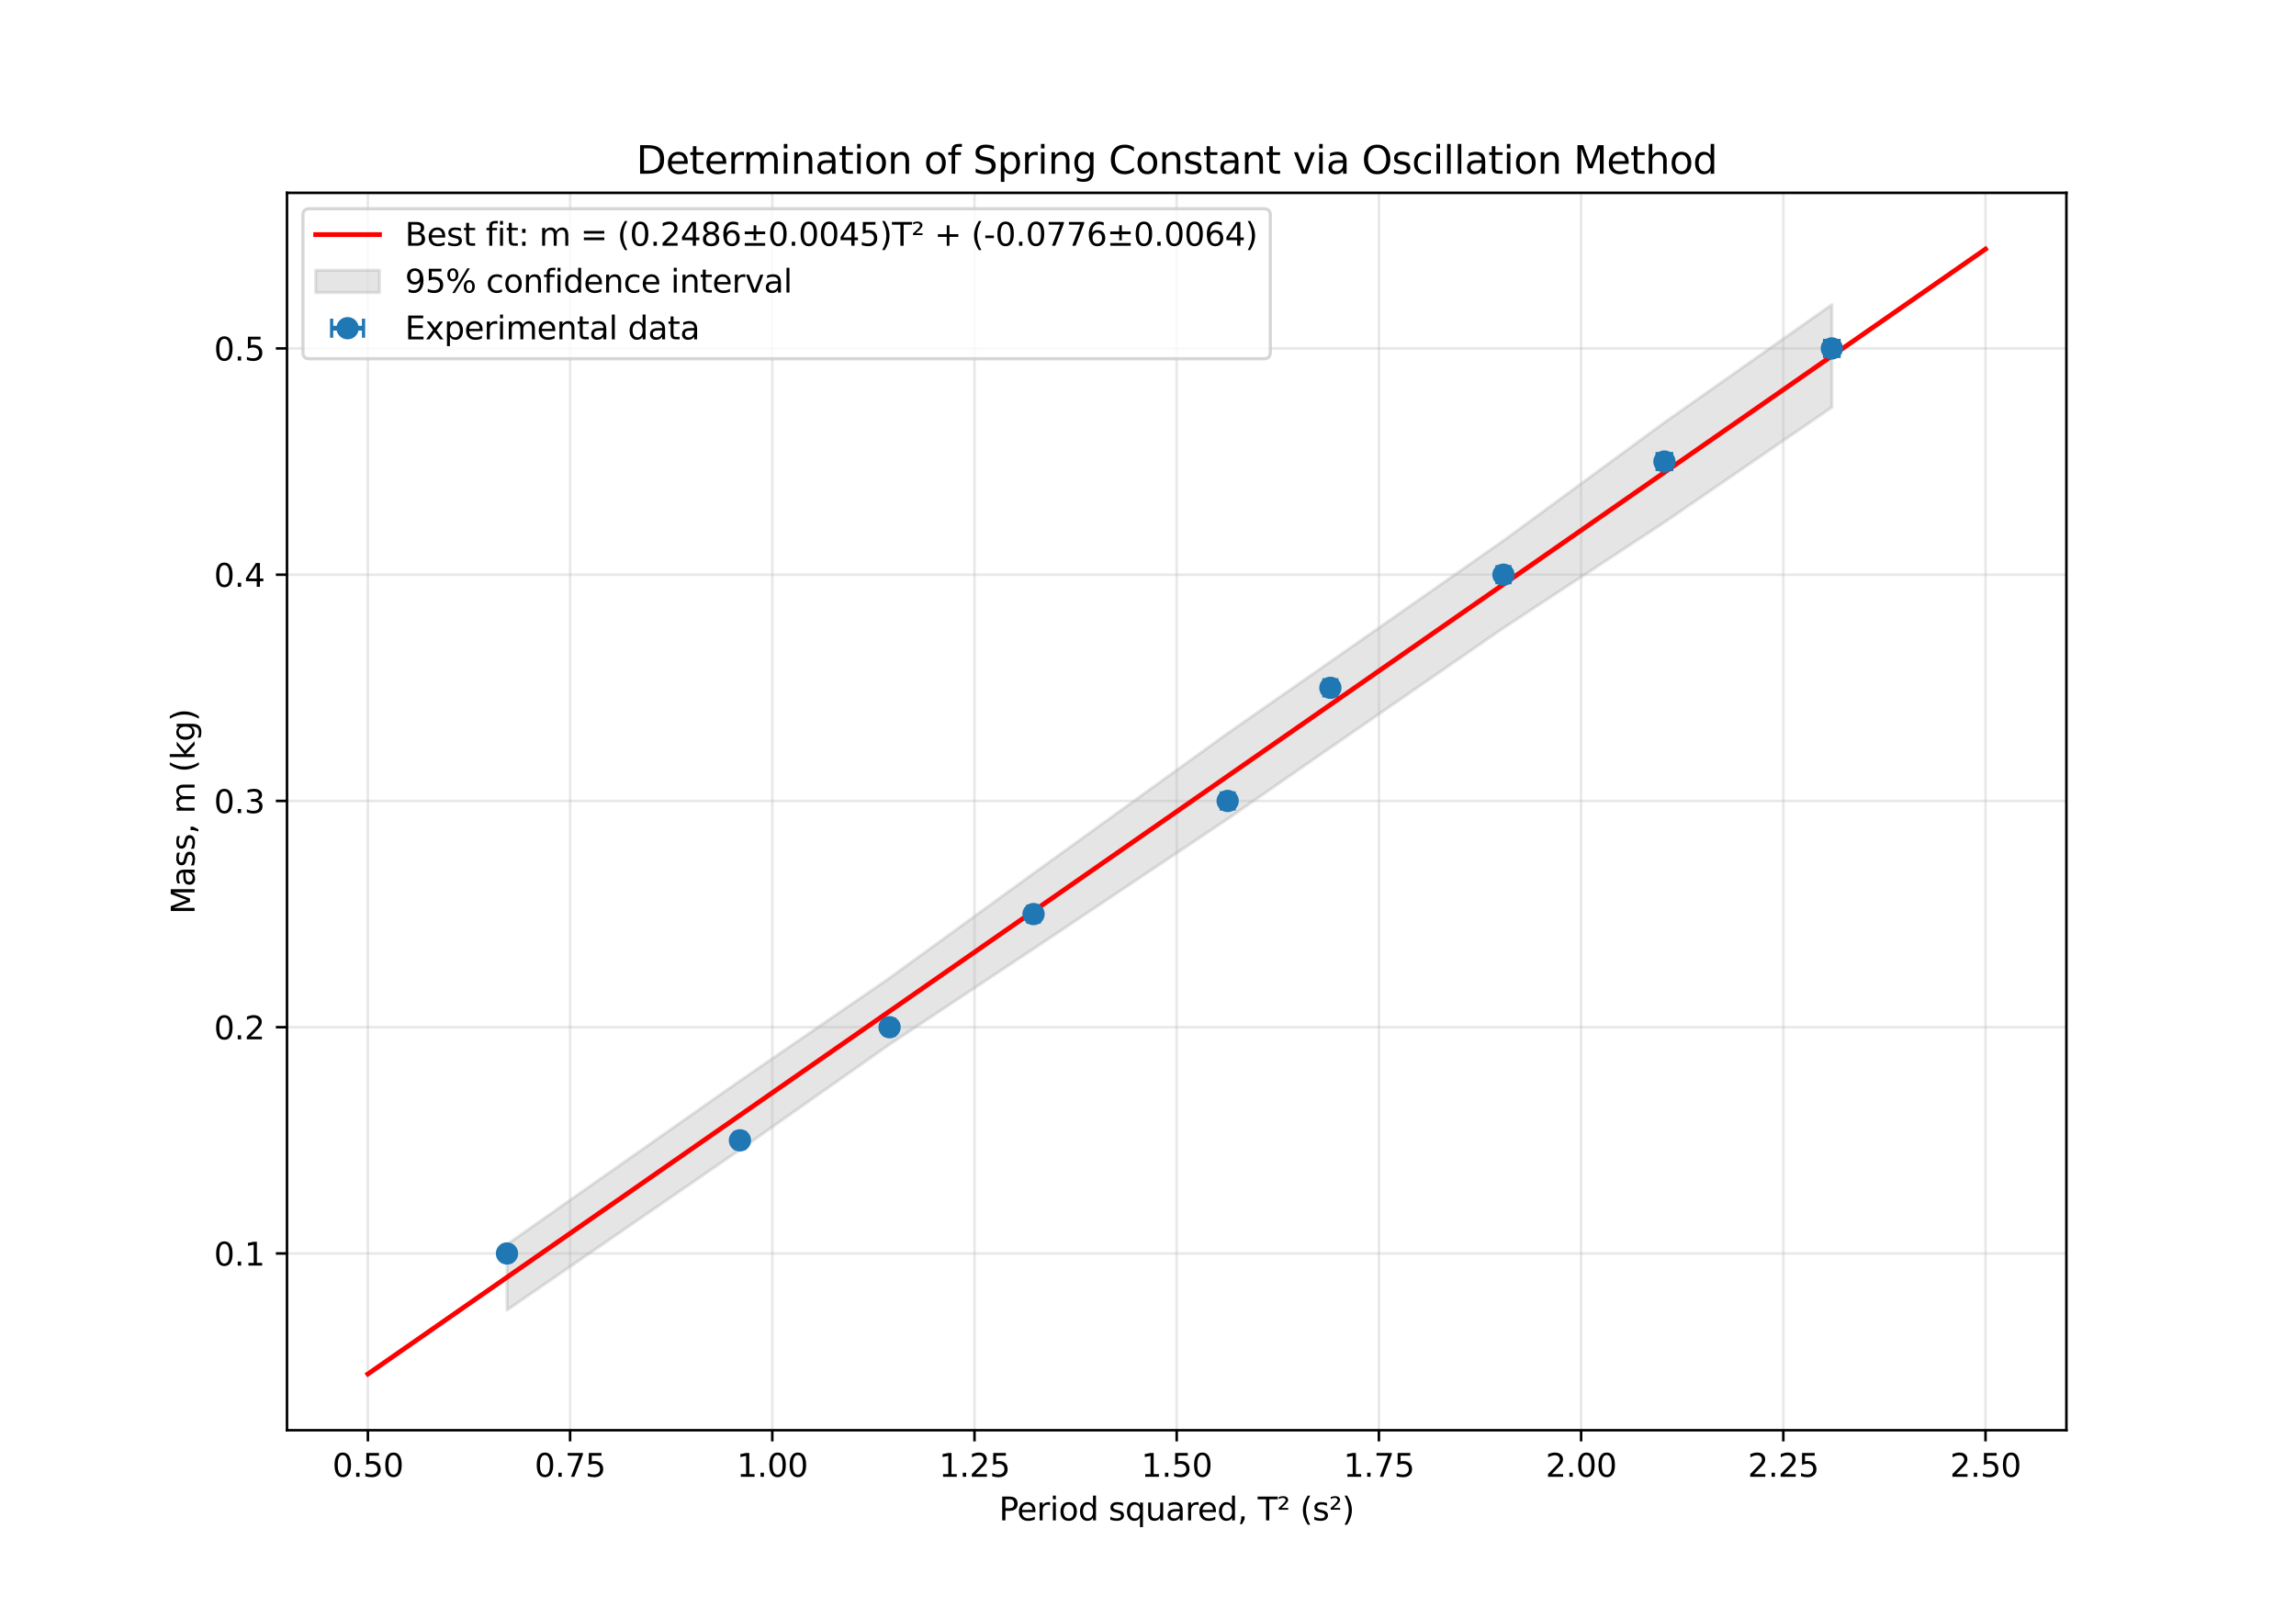 <?xml version="1.0" encoding="utf-8" standalone="no"?>
<!DOCTYPE svg PUBLIC "-//W3C//DTD SVG 1.1//EN"
  "http://www.w3.org/Graphics/SVG/1.1/DTD/svg11.dtd">
<svg xmlns:xlink="http://www.w3.org/1999/xlink" width="720pt" height="504pt" viewBox="0 0 720 504" xmlns="http://www.w3.org/2000/svg" version="1.1">
 <defs>
  <style type="text/css">*{stroke-linejoin: round; stroke-linecap: butt}</style>
 </defs>
 <g id="figure_1">
  <g id="patch_1">
   <path d="M 0 504 
L 720 504 
L 720 0 
L 0 0 
z
" style="fill: #ffffff"/>
  </g>
  <g id="axes_1">
   <g id="patch_2">
    <path d="M 90 448.56 
L 648 448.56 
L 648 60.48 
L 90 60.48 
z
" style="fill: #ffffff"/>
   </g>
   <g id="FillBetweenPolyCollection_1">
    <defs>
     <path id="mf956238001" d="M 158.989 -113.715 
L 158.989 -93.127 
L 232.036 -143.414 
L 278.959 -176.451 
L 324.106 -206.43 
L 384.979 -247.166 
L 417.191 -269.518 
L 471.469 -307.05 
L 521.943 -340.197 
L 574.445 -376.267 
L 574.445 -408.461 
L 574.445 -408.461 
L 521.943 -371.501 
L 471.469 -334.441 
L 417.191 -296.474 
L 384.979 -274.021 
L 324.106 -230.084 
L 278.959 -197.265 
L 232.036 -165.034 
L 158.989 -113.715 
z
" style="stroke: #808080; stroke-opacity: 0.2"/>
    </defs>
    <g clip-path="url(#p206ee4baae)">
     <use xlink:href="#mf956238001" x="0" y="504" style="fill: #808080; fill-opacity: 0.2; stroke: #808080; stroke-opacity: 0.2"/>
    </g>
   </g>
   <g id="matplotlib.axis_1">
    <g id="xtick_1">
     <g id="line2d_1">
      <path d="M 115.364 448.56 
L 115.364 60.48 
" clip-path="url(#p206ee4baae)" style="fill: none; stroke: #b0b0b0; stroke-opacity: 0.3; stroke-width: 0.8; stroke-linecap: square"/>
     </g>
     <g id="line2d_2">
      <defs>
       <path id="m7e8930faf3" d="M 0 0 
L 0 3.5 
" style="stroke: #000000; stroke-width: 0.8"/>
      </defs>
      <g>
       <use xlink:href="#m7e8930faf3" x="115.364" y="448.56" style="stroke: #000000; stroke-width: 0.8"/>
      </g>
     </g>
     <g id="text_1">
      <!-- 0.50 -->
      <g transform="translate(104.231 463.158) scale(0.1 -0.1)">
       <defs>
        <path id="DejaVuSans-30" d="M 2034 4250 
Q 1547 4250 1301 3770 
Q 1056 3291 1056 2328 
Q 1056 1369 1301 889 
Q 1547 409 2034 409 
Q 2525 409 2770 889 
Q 3016 1369 3016 2328 
Q 3016 3291 2770 3770 
Q 2525 4250 2034 4250 
z
M 2034 4750 
Q 2819 4750 3233 4129 
Q 3647 3509 3647 2328 
Q 3647 1150 3233 529 
Q 2819 -91 2034 -91 
Q 1250 -91 836 529 
Q 422 1150 422 2328 
Q 422 3509 836 4129 
Q 1250 4750 2034 4750 
z
" transform="scale(0.016)"/>
        <path id="DejaVuSans-2e" d="M 684 794 
L 1344 794 
L 1344 0 
L 684 0 
L 684 794 
z
" transform="scale(0.016)"/>
        <path id="DejaVuSans-35" d="M 691 4666 
L 3169 4666 
L 3169 4134 
L 1269 4134 
L 1269 2991 
Q 1406 3038 1543 3061 
Q 1681 3084 1819 3084 
Q 2600 3084 3056 2656 
Q 3513 2228 3513 1497 
Q 3513 744 3044 326 
Q 2575 -91 1722 -91 
Q 1428 -91 1123 -41 
Q 819 9 494 109 
L 494 744 
Q 775 591 1075 516 
Q 1375 441 1709 441 
Q 2250 441 2565 725 
Q 2881 1009 2881 1497 
Q 2881 1984 2565 2268 
Q 2250 2553 1709 2553 
Q 1456 2553 1204 2497 
Q 953 2441 691 2322 
L 691 4666 
z
" transform="scale(0.016)"/>
       </defs>
       <use xlink:href="#DejaVuSans-30"/>
       <use xlink:href="#DejaVuSans-2e" transform="translate(63.623 0)"/>
       <use xlink:href="#DejaVuSans-35" transform="translate(95.41 0)"/>
       <use xlink:href="#DejaVuSans-30" transform="translate(159.033 0)"/>
      </g>
     </g>
    </g>
    <g id="xtick_2">
     <g id="line2d_3">
      <path d="M 178.773 448.56 
L 178.773 60.48 
" clip-path="url(#p206ee4baae)" style="fill: none; stroke: #b0b0b0; stroke-opacity: 0.3; stroke-width: 0.8; stroke-linecap: square"/>
     </g>
     <g id="line2d_4">
      <g>
       <use xlink:href="#m7e8930faf3" x="178.773" y="448.56" style="stroke: #000000; stroke-width: 0.8"/>
      </g>
     </g>
     <g id="text_2">
      <!-- 0.75 -->
      <g transform="translate(167.64 463.158) scale(0.1 -0.1)">
       <defs>
        <path id="DejaVuSans-37" d="M 525 4666 
L 3525 4666 
L 3525 4397 
L 1831 0 
L 1172 0 
L 2766 4134 
L 525 4134 
L 525 4666 
z
" transform="scale(0.016)"/>
       </defs>
       <use xlink:href="#DejaVuSans-30"/>
       <use xlink:href="#DejaVuSans-2e" transform="translate(63.623 0)"/>
       <use xlink:href="#DejaVuSans-37" transform="translate(95.41 0)"/>
       <use xlink:href="#DejaVuSans-35" transform="translate(159.033 0)"/>
      </g>
     </g>
    </g>
    <g id="xtick_3">
     <g id="line2d_5">
      <path d="M 242.182 448.56 
L 242.182 60.48 
" clip-path="url(#p206ee4baae)" style="fill: none; stroke: #b0b0b0; stroke-opacity: 0.3; stroke-width: 0.8; stroke-linecap: square"/>
     </g>
     <g id="line2d_6">
      <g>
       <use xlink:href="#m7e8930faf3" x="242.182" y="448.56" style="stroke: #000000; stroke-width: 0.8"/>
      </g>
     </g>
     <g id="text_3">
      <!-- 1.00 -->
      <g transform="translate(231.049 463.158) scale(0.1 -0.1)">
       <defs>
        <path id="DejaVuSans-31" d="M 794 531 
L 1825 531 
L 1825 4091 
L 703 3866 
L 703 4441 
L 1819 4666 
L 2450 4666 
L 2450 531 
L 3481 531 
L 3481 0 
L 794 0 
L 794 531 
z
" transform="scale(0.016)"/>
       </defs>
       <use xlink:href="#DejaVuSans-31"/>
       <use xlink:href="#DejaVuSans-2e" transform="translate(63.623 0)"/>
       <use xlink:href="#DejaVuSans-30" transform="translate(95.41 0)"/>
       <use xlink:href="#DejaVuSans-30" transform="translate(159.033 0)"/>
      </g>
     </g>
    </g>
    <g id="xtick_4">
     <g id="line2d_7">
      <path d="M 305.591 448.56 
L 305.591 60.48 
" clip-path="url(#p206ee4baae)" style="fill: none; stroke: #b0b0b0; stroke-opacity: 0.3; stroke-width: 0.8; stroke-linecap: square"/>
     </g>
     <g id="line2d_8">
      <g>
       <use xlink:href="#m7e8930faf3" x="305.591" y="448.56" style="stroke: #000000; stroke-width: 0.8"/>
      </g>
     </g>
     <g id="text_4">
      <!-- 1.25 -->
      <g transform="translate(294.458 463.158) scale(0.1 -0.1)">
       <defs>
        <path id="DejaVuSans-32" d="M 1228 531 
L 3431 531 
L 3431 0 
L 469 0 
L 469 531 
Q 828 903 1448 1529 
Q 2069 2156 2228 2338 
Q 2531 2678 2651 2914 
Q 2772 3150 2772 3378 
Q 2772 3750 2511 3984 
Q 2250 4219 1831 4219 
Q 1534 4219 1204 4116 
Q 875 4013 500 3803 
L 500 4441 
Q 881 4594 1212 4672 
Q 1544 4750 1819 4750 
Q 2544 4750 2975 4387 
Q 3406 4025 3406 3419 
Q 3406 3131 3298 2873 
Q 3191 2616 2906 2266 
Q 2828 2175 2409 1742 
Q 1991 1309 1228 531 
z
" transform="scale(0.016)"/>
       </defs>
       <use xlink:href="#DejaVuSans-31"/>
       <use xlink:href="#DejaVuSans-2e" transform="translate(63.623 0)"/>
       <use xlink:href="#DejaVuSans-32" transform="translate(95.41 0)"/>
       <use xlink:href="#DejaVuSans-35" transform="translate(159.033 0)"/>
      </g>
     </g>
    </g>
    <g id="xtick_5">
     <g id="line2d_9">
      <path d="M 369 448.56 
L 369 60.48 
" clip-path="url(#p206ee4baae)" style="fill: none; stroke: #b0b0b0; stroke-opacity: 0.3; stroke-width: 0.8; stroke-linecap: square"/>
     </g>
     <g id="line2d_10">
      <g>
       <use xlink:href="#m7e8930faf3" x="369" y="448.56" style="stroke: #000000; stroke-width: 0.8"/>
      </g>
     </g>
     <g id="text_5">
      <!-- 1.50 -->
      <g transform="translate(357.867 463.158) scale(0.1 -0.1)">
       <use xlink:href="#DejaVuSans-31"/>
       <use xlink:href="#DejaVuSans-2e" transform="translate(63.623 0)"/>
       <use xlink:href="#DejaVuSans-35" transform="translate(95.41 0)"/>
       <use xlink:href="#DejaVuSans-30" transform="translate(159.033 0)"/>
      </g>
     </g>
    </g>
    <g id="xtick_6">
     <g id="line2d_11">
      <path d="M 432.409 448.56 
L 432.409 60.48 
" clip-path="url(#p206ee4baae)" style="fill: none; stroke: #b0b0b0; stroke-opacity: 0.3; stroke-width: 0.8; stroke-linecap: square"/>
     </g>
     <g id="line2d_12">
      <g>
       <use xlink:href="#m7e8930faf3" x="432.409" y="448.56" style="stroke: #000000; stroke-width: 0.8"/>
      </g>
     </g>
     <g id="text_6">
      <!-- 1.75 -->
      <g transform="translate(421.276 463.158) scale(0.1 -0.1)">
       <use xlink:href="#DejaVuSans-31"/>
       <use xlink:href="#DejaVuSans-2e" transform="translate(63.623 0)"/>
       <use xlink:href="#DejaVuSans-37" transform="translate(95.41 0)"/>
       <use xlink:href="#DejaVuSans-35" transform="translate(159.033 0)"/>
      </g>
     </g>
    </g>
    <g id="xtick_7">
     <g id="line2d_13">
      <path d="M 495.818 448.56 
L 495.818 60.48 
" clip-path="url(#p206ee4baae)" style="fill: none; stroke: #b0b0b0; stroke-opacity: 0.3; stroke-width: 0.8; stroke-linecap: square"/>
     </g>
     <g id="line2d_14">
      <g>
       <use xlink:href="#m7e8930faf3" x="495.818" y="448.56" style="stroke: #000000; stroke-width: 0.8"/>
      </g>
     </g>
     <g id="text_7">
      <!-- 2.00 -->
      <g transform="translate(484.685 463.158) scale(0.1 -0.1)">
       <use xlink:href="#DejaVuSans-32"/>
       <use xlink:href="#DejaVuSans-2e" transform="translate(63.623 0)"/>
       <use xlink:href="#DejaVuSans-30" transform="translate(95.41 0)"/>
       <use xlink:href="#DejaVuSans-30" transform="translate(159.033 0)"/>
      </g>
     </g>
    </g>
    <g id="xtick_8">
     <g id="line2d_15">
      <path d="M 559.227 448.56 
L 559.227 60.48 
" clip-path="url(#p206ee4baae)" style="fill: none; stroke: #b0b0b0; stroke-opacity: 0.3; stroke-width: 0.8; stroke-linecap: square"/>
     </g>
     <g id="line2d_16">
      <g>
       <use xlink:href="#m7e8930faf3" x="559.227" y="448.56" style="stroke: #000000; stroke-width: 0.8"/>
      </g>
     </g>
     <g id="text_8">
      <!-- 2.25 -->
      <g transform="translate(548.094 463.158) scale(0.1 -0.1)">
       <use xlink:href="#DejaVuSans-32"/>
       <use xlink:href="#DejaVuSans-2e" transform="translate(63.623 0)"/>
       <use xlink:href="#DejaVuSans-32" transform="translate(95.41 0)"/>
       <use xlink:href="#DejaVuSans-35" transform="translate(159.033 0)"/>
      </g>
     </g>
    </g>
    <g id="xtick_9">
     <g id="line2d_17">
      <path d="M 622.636 448.56 
L 622.636 60.48 
" clip-path="url(#p206ee4baae)" style="fill: none; stroke: #b0b0b0; stroke-opacity: 0.3; stroke-width: 0.8; stroke-linecap: square"/>
     </g>
     <g id="line2d_18">
      <g>
       <use xlink:href="#m7e8930faf3" x="622.636" y="448.56" style="stroke: #000000; stroke-width: 0.8"/>
      </g>
     </g>
     <g id="text_9">
      <!-- 2.50 -->
      <g transform="translate(611.504 463.158) scale(0.1 -0.1)">
       <use xlink:href="#DejaVuSans-32"/>
       <use xlink:href="#DejaVuSans-2e" transform="translate(63.623 0)"/>
       <use xlink:href="#DejaVuSans-35" transform="translate(95.41 0)"/>
       <use xlink:href="#DejaVuSans-30" transform="translate(159.033 0)"/>
      </g>
     </g>
    </g>
    <g id="text_10">
     <!-- Period squared, T² (s²) -->
     <g transform="translate(313.28 476.837) scale(0.1 -0.1)">
      <defs>
       <path id="DejaVuSans-50" d="M 1259 4147 
L 1259 2394 
L 2053 2394 
Q 2494 2394 2734 2622 
Q 2975 2850 2975 3272 
Q 2975 3691 2734 3919 
Q 2494 4147 2053 4147 
L 1259 4147 
z
M 628 4666 
L 2053 4666 
Q 2838 4666 3239 4311 
Q 3641 3956 3641 3272 
Q 3641 2581 3239 2228 
Q 2838 1875 2053 1875 
L 1259 1875 
L 1259 0 
L 628 0 
L 628 4666 
z
" transform="scale(0.016)"/>
       <path id="DejaVuSans-65" d="M 3597 1894 
L 3597 1613 
L 953 1613 
Q 991 1019 1311 708 
Q 1631 397 2203 397 
Q 2534 397 2845 478 
Q 3156 559 3463 722 
L 3463 178 
Q 3153 47 2828 -22 
Q 2503 -91 2169 -91 
Q 1331 -91 842 396 
Q 353 884 353 1716 
Q 353 2575 817 3079 
Q 1281 3584 2069 3584 
Q 2775 3584 3186 3129 
Q 3597 2675 3597 1894 
z
M 3022 2063 
Q 3016 2534 2758 2815 
Q 2500 3097 2075 3097 
Q 1594 3097 1305 2825 
Q 1016 2553 972 2059 
L 3022 2063 
z
" transform="scale(0.016)"/>
       <path id="DejaVuSans-72" d="M 2631 2963 
Q 2534 3019 2420 3045 
Q 2306 3072 2169 3072 
Q 1681 3072 1420 2755 
Q 1159 2438 1159 1844 
L 1159 0 
L 581 0 
L 581 3500 
L 1159 3500 
L 1159 2956 
Q 1341 3275 1631 3429 
Q 1922 3584 2338 3584 
Q 2397 3584 2469 3576 
Q 2541 3569 2628 3553 
L 2631 2963 
z
" transform="scale(0.016)"/>
       <path id="DejaVuSans-69" d="M 603 3500 
L 1178 3500 
L 1178 0 
L 603 0 
L 603 3500 
z
M 603 4863 
L 1178 4863 
L 1178 4134 
L 603 4134 
L 603 4863 
z
" transform="scale(0.016)"/>
       <path id="DejaVuSans-6f" d="M 1959 3097 
Q 1497 3097 1228 2736 
Q 959 2375 959 1747 
Q 959 1119 1226 758 
Q 1494 397 1959 397 
Q 2419 397 2687 759 
Q 2956 1122 2956 1747 
Q 2956 2369 2687 2733 
Q 2419 3097 1959 3097 
z
M 1959 3584 
Q 2709 3584 3137 3096 
Q 3566 2609 3566 1747 
Q 3566 888 3137 398 
Q 2709 -91 1959 -91 
Q 1206 -91 779 398 
Q 353 888 353 1747 
Q 353 2609 779 3096 
Q 1206 3584 1959 3584 
z
" transform="scale(0.016)"/>
       <path id="DejaVuSans-64" d="M 2906 2969 
L 2906 4863 
L 3481 4863 
L 3481 0 
L 2906 0 
L 2906 525 
Q 2725 213 2448 61 
Q 2172 -91 1784 -91 
Q 1150 -91 751 415 
Q 353 922 353 1747 
Q 353 2572 751 3078 
Q 1150 3584 1784 3584 
Q 2172 3584 2448 3432 
Q 2725 3281 2906 2969 
z
M 947 1747 
Q 947 1113 1208 752 
Q 1469 391 1925 391 
Q 2381 391 2643 752 
Q 2906 1113 2906 1747 
Q 2906 2381 2643 2742 
Q 2381 3103 1925 3103 
Q 1469 3103 1208 2742 
Q 947 2381 947 1747 
z
" transform="scale(0.016)"/>
       <path id="DejaVuSans-20" transform="scale(0.016)"/>
       <path id="DejaVuSans-73" d="M 2834 3397 
L 2834 2853 
Q 2591 2978 2328 3040 
Q 2066 3103 1784 3103 
Q 1356 3103 1142 2972 
Q 928 2841 928 2578 
Q 928 2378 1081 2264 
Q 1234 2150 1697 2047 
L 1894 2003 
Q 2506 1872 2764 1633 
Q 3022 1394 3022 966 
Q 3022 478 2636 193 
Q 2250 -91 1575 -91 
Q 1294 -91 989 -36 
Q 684 19 347 128 
L 347 722 
Q 666 556 975 473 
Q 1284 391 1588 391 
Q 1994 391 2212 530 
Q 2431 669 2431 922 
Q 2431 1156 2273 1281 
Q 2116 1406 1581 1522 
L 1381 1569 
Q 847 1681 609 1914 
Q 372 2147 372 2553 
Q 372 3047 722 3315 
Q 1072 3584 1716 3584 
Q 2034 3584 2315 3537 
Q 2597 3491 2834 3397 
z
" transform="scale(0.016)"/>
       <path id="DejaVuSans-71" d="M 947 1747 
Q 947 1113 1208 752 
Q 1469 391 1925 391 
Q 2381 391 2643 752 
Q 2906 1113 2906 1747 
Q 2906 2381 2643 2742 
Q 2381 3103 1925 3103 
Q 1469 3103 1208 2742 
Q 947 2381 947 1747 
z
M 2906 525 
Q 2725 213 2448 61 
Q 2172 -91 1784 -91 
Q 1150 -91 751 415 
Q 353 922 353 1747 
Q 353 2572 751 3078 
Q 1150 3584 1784 3584 
Q 2172 3584 2448 3432 
Q 2725 3281 2906 2969 
L 2906 3500 
L 3481 3500 
L 3481 -1331 
L 2906 -1331 
L 2906 525 
z
" transform="scale(0.016)"/>
       <path id="DejaVuSans-75" d="M 544 1381 
L 544 3500 
L 1119 3500 
L 1119 1403 
Q 1119 906 1312 657 
Q 1506 409 1894 409 
Q 2359 409 2629 706 
Q 2900 1003 2900 1516 
L 2900 3500 
L 3475 3500 
L 3475 0 
L 2900 0 
L 2900 538 
Q 2691 219 2414 64 
Q 2138 -91 1772 -91 
Q 1169 -91 856 284 
Q 544 659 544 1381 
z
M 1991 3584 
L 1991 3584 
z
" transform="scale(0.016)"/>
       <path id="DejaVuSans-61" d="M 2194 1759 
Q 1497 1759 1228 1600 
Q 959 1441 959 1056 
Q 959 750 1161 570 
Q 1363 391 1709 391 
Q 2188 391 2477 730 
Q 2766 1069 2766 1631 
L 2766 1759 
L 2194 1759 
z
M 3341 1997 
L 3341 0 
L 2766 0 
L 2766 531 
Q 2569 213 2275 61 
Q 1981 -91 1556 -91 
Q 1019 -91 701 211 
Q 384 513 384 1019 
Q 384 1609 779 1909 
Q 1175 2209 1959 2209 
L 2766 2209 
L 2766 2266 
Q 2766 2663 2505 2880 
Q 2244 3097 1772 3097 
Q 1472 3097 1187 3025 
Q 903 2953 641 2809 
L 641 3341 
Q 956 3463 1253 3523 
Q 1550 3584 1831 3584 
Q 2591 3584 2966 3190 
Q 3341 2797 3341 1997 
z
" transform="scale(0.016)"/>
       <path id="DejaVuSans-2c" d="M 750 794 
L 1409 794 
L 1409 256 
L 897 -744 
L 494 -744 
L 750 256 
L 750 794 
z
" transform="scale(0.016)"/>
       <path id="DejaVuSans-54" d="M -19 4666 
L 3928 4666 
L 3928 4134 
L 2272 4134 
L 2272 0 
L 1638 0 
L 1638 4134 
L -19 4134 
L -19 4666 
z
" transform="scale(0.016)"/>
       <path id="DejaVuSans-b2" d="M 838 2444 
L 2163 2444 
L 2163 2088 
L 294 2088 
L 294 2431 
Q 400 2528 597 2703 
Q 1672 3656 1672 3950 
Q 1672 4156 1509 4282 
Q 1347 4409 1081 4409 
Q 919 4409 728 4354 
Q 538 4300 313 4191 
L 313 4575 
Q 553 4663 761 4706 
Q 969 4750 1147 4750 
Q 1600 4750 1872 4544 
Q 2144 4338 2144 4000 
Q 2144 3566 1109 2678 
Q 934 2528 838 2444 
z
" transform="scale(0.016)"/>
       <path id="DejaVuSans-28" d="M 1984 4856 
Q 1566 4138 1362 3434 
Q 1159 2731 1159 2009 
Q 1159 1288 1364 580 
Q 1569 -128 1984 -844 
L 1484 -844 
Q 1016 -109 783 600 
Q 550 1309 550 2009 
Q 550 2706 781 3412 
Q 1013 4119 1484 4856 
L 1984 4856 
z
" transform="scale(0.016)"/>
       <path id="DejaVuSans-29" d="M 513 4856 
L 1013 4856 
Q 1481 4119 1714 3412 
Q 1947 2706 1947 2009 
Q 1947 1309 1714 600 
Q 1481 -109 1013 -844 
L 513 -844 
Q 928 -128 1133 580 
Q 1338 1288 1338 2009 
Q 1338 2731 1133 3434 
Q 928 4138 513 4856 
z
" transform="scale(0.016)"/>
      </defs>
      <use xlink:href="#DejaVuSans-50"/>
      <use xlink:href="#DejaVuSans-65" transform="translate(56.678 0)"/>
      <use xlink:href="#DejaVuSans-72" transform="translate(118.201 0)"/>
      <use xlink:href="#DejaVuSans-69" transform="translate(159.314 0)"/>
      <use xlink:href="#DejaVuSans-6f" transform="translate(187.098 0)"/>
      <use xlink:href="#DejaVuSans-64" transform="translate(248.279 0)"/>
      <use xlink:href="#DejaVuSans-20" transform="translate(311.756 0)"/>
      <use xlink:href="#DejaVuSans-73" transform="translate(343.543 0)"/>
      <use xlink:href="#DejaVuSans-71" transform="translate(395.643 0)"/>
      <use xlink:href="#DejaVuSans-75" transform="translate(459.119 0)"/>
      <use xlink:href="#DejaVuSans-61" transform="translate(522.498 0)"/>
      <use xlink:href="#DejaVuSans-72" transform="translate(583.777 0)"/>
      <use xlink:href="#DejaVuSans-65" transform="translate(622.641 0)"/>
      <use xlink:href="#DejaVuSans-64" transform="translate(684.164 0)"/>
      <use xlink:href="#DejaVuSans-2c" transform="translate(747.641 0)"/>
      <use xlink:href="#DejaVuSans-20" transform="translate(779.428 0)"/>
      <use xlink:href="#DejaVuSans-54" transform="translate(811.215 0)"/>
      <use xlink:href="#DejaVuSans-b2" transform="translate(872.299 0)"/>
      <use xlink:href="#DejaVuSans-20" transform="translate(912.387 0)"/>
      <use xlink:href="#DejaVuSans-28" transform="translate(944.174 0)"/>
      <use xlink:href="#DejaVuSans-73" transform="translate(983.188 0)"/>
      <use xlink:href="#DejaVuSans-b2" transform="translate(1035.287 0)"/>
      <use xlink:href="#DejaVuSans-29" transform="translate(1075.375 0)"/>
     </g>
    </g>
   </g>
   <g id="matplotlib.axis_2">
    <g id="ytick_1">
     <g id="line2d_19">
      <path d="M 90 393.125 
L 648 393.125 
" clip-path="url(#p206ee4baae)" style="fill: none; stroke: #b0b0b0; stroke-opacity: 0.3; stroke-width: 0.8; stroke-linecap: square"/>
     </g>
     <g id="line2d_20">
      <defs>
       <path id="m614a998f09" d="M 0 0 
L -3.5 0 
" style="stroke: #000000; stroke-width: 0.8"/>
      </defs>
      <g>
       <use xlink:href="#m614a998f09" x="90" y="393.125" style="stroke: #000000; stroke-width: 0.8"/>
      </g>
     </g>
     <g id="text_11">
      <!-- 0.1 -->
      <g transform="translate(67.097 396.925) scale(0.1 -0.1)">
       <use xlink:href="#DejaVuSans-30"/>
       <use xlink:href="#DejaVuSans-2e" transform="translate(63.623 0)"/>
       <use xlink:href="#DejaVuSans-31" transform="translate(95.41 0)"/>
      </g>
     </g>
    </g>
    <g id="ytick_2">
     <g id="line2d_21">
      <path d="M 90 322.163 
L 648 322.163 
" clip-path="url(#p206ee4baae)" style="fill: none; stroke: #b0b0b0; stroke-opacity: 0.3; stroke-width: 0.8; stroke-linecap: square"/>
     </g>
     <g id="line2d_22">
      <g>
       <use xlink:href="#m614a998f09" x="90" y="322.163" style="stroke: #000000; stroke-width: 0.8"/>
      </g>
     </g>
     <g id="text_12">
      <!-- 0.2 -->
      <g transform="translate(67.097 325.962) scale(0.1 -0.1)">
       <use xlink:href="#DejaVuSans-30"/>
       <use xlink:href="#DejaVuSans-2e" transform="translate(63.623 0)"/>
       <use xlink:href="#DejaVuSans-32" transform="translate(95.41 0)"/>
      </g>
     </g>
    </g>
    <g id="ytick_3">
     <g id="line2d_23">
      <path d="M 90 251.2 
L 648 251.2 
" clip-path="url(#p206ee4baae)" style="fill: none; stroke: #b0b0b0; stroke-opacity: 0.3; stroke-width: 0.8; stroke-linecap: square"/>
     </g>
     <g id="line2d_24">
      <g>
       <use xlink:href="#m614a998f09" x="90" y="251.2" style="stroke: #000000; stroke-width: 0.8"/>
      </g>
     </g>
     <g id="text_13">
      <!-- 0.3 -->
      <g transform="translate(67.097 254.999) scale(0.1 -0.1)">
       <defs>
        <path id="DejaVuSans-33" d="M 2597 2516 
Q 3050 2419 3304 2112 
Q 3559 1806 3559 1356 
Q 3559 666 3084 287 
Q 2609 -91 1734 -91 
Q 1441 -91 1130 -33 
Q 819 25 488 141 
L 488 750 
Q 750 597 1062 519 
Q 1375 441 1716 441 
Q 2309 441 2620 675 
Q 2931 909 2931 1356 
Q 2931 1769 2642 2001 
Q 2353 2234 1838 2234 
L 1294 2234 
L 1294 2753 
L 1863 2753 
Q 2328 2753 2575 2939 
Q 2822 3125 2822 3475 
Q 2822 3834 2567 4026 
Q 2313 4219 1838 4219 
Q 1578 4219 1281 4162 
Q 984 4106 628 3988 
L 628 4550 
Q 988 4650 1302 4700 
Q 1616 4750 1894 4750 
Q 2613 4750 3031 4423 
Q 3450 4097 3450 3541 
Q 3450 3153 3228 2886 
Q 3006 2619 2597 2516 
z
" transform="scale(0.016)"/>
       </defs>
       <use xlink:href="#DejaVuSans-30"/>
       <use xlink:href="#DejaVuSans-2e" transform="translate(63.623 0)"/>
       <use xlink:href="#DejaVuSans-33" transform="translate(95.41 0)"/>
      </g>
     </g>
    </g>
    <g id="ytick_4">
     <g id="line2d_25">
      <path d="M 90 180.237 
L 648 180.237 
" clip-path="url(#p206ee4baae)" style="fill: none; stroke: #b0b0b0; stroke-opacity: 0.3; stroke-width: 0.8; stroke-linecap: square"/>
     </g>
     <g id="line2d_26">
      <g>
       <use xlink:href="#m614a998f09" x="90" y="180.237" style="stroke: #000000; stroke-width: 0.8"/>
      </g>
     </g>
     <g id="text_14">
      <!-- 0.4 -->
      <g transform="translate(67.097 184.037) scale(0.1 -0.1)">
       <defs>
        <path id="DejaVuSans-34" d="M 2419 4116 
L 825 1625 
L 2419 1625 
L 2419 4116 
z
M 2253 4666 
L 3047 4666 
L 3047 1625 
L 3713 1625 
L 3713 1100 
L 3047 1100 
L 3047 0 
L 2419 0 
L 2419 1100 
L 313 1100 
L 313 1709 
L 2253 4666 
z
" transform="scale(0.016)"/>
       </defs>
       <use xlink:href="#DejaVuSans-30"/>
       <use xlink:href="#DejaVuSans-2e" transform="translate(63.623 0)"/>
       <use xlink:href="#DejaVuSans-34" transform="translate(95.41 0)"/>
      </g>
     </g>
    </g>
    <g id="ytick_5">
     <g id="line2d_27">
      <path d="M 90 109.275 
L 648 109.275 
" clip-path="url(#p206ee4baae)" style="fill: none; stroke: #b0b0b0; stroke-opacity: 0.3; stroke-width: 0.8; stroke-linecap: square"/>
     </g>
     <g id="line2d_28">
      <g>
       <use xlink:href="#m614a998f09" x="90" y="109.275" style="stroke: #000000; stroke-width: 0.8"/>
      </g>
     </g>
     <g id="text_15">
      <!-- 0.5 -->
      <g transform="translate(67.097 113.074) scale(0.1 -0.1)">
       <use xlink:href="#DejaVuSans-30"/>
       <use xlink:href="#DejaVuSans-2e" transform="translate(63.623 0)"/>
       <use xlink:href="#DejaVuSans-35" transform="translate(95.41 0)"/>
      </g>
     </g>
    </g>
    <g id="text_16">
     <!-- Mass, m (kg) -->
     <g transform="translate(61.017 286.716) rotate(-90) scale(0.1 -0.1)">
      <defs>
       <path id="DejaVuSans-4d" d="M 628 4666 
L 1569 4666 
L 2759 1491 
L 3956 4666 
L 4897 4666 
L 4897 0 
L 4281 0 
L 4281 4097 
L 3078 897 
L 2444 897 
L 1241 4097 
L 1241 0 
L 628 0 
L 628 4666 
z
" transform="scale(0.016)"/>
       <path id="DejaVuSans-6d" d="M 3328 2828 
Q 3544 3216 3844 3400 
Q 4144 3584 4550 3584 
Q 5097 3584 5394 3201 
Q 5691 2819 5691 2113 
L 5691 0 
L 5113 0 
L 5113 2094 
Q 5113 2597 4934 2840 
Q 4756 3084 4391 3084 
Q 3944 3084 3684 2787 
Q 3425 2491 3425 1978 
L 3425 0 
L 2847 0 
L 2847 2094 
Q 2847 2600 2669 2842 
Q 2491 3084 2119 3084 
Q 1678 3084 1418 2786 
Q 1159 2488 1159 1978 
L 1159 0 
L 581 0 
L 581 3500 
L 1159 3500 
L 1159 2956 
Q 1356 3278 1631 3431 
Q 1906 3584 2284 3584 
Q 2666 3584 2933 3390 
Q 3200 3197 3328 2828 
z
" transform="scale(0.016)"/>
       <path id="DejaVuSans-6b" d="M 581 4863 
L 1159 4863 
L 1159 1991 
L 2875 3500 
L 3609 3500 
L 1753 1863 
L 3688 0 
L 2938 0 
L 1159 1709 
L 1159 0 
L 581 0 
L 581 4863 
z
" transform="scale(0.016)"/>
       <path id="DejaVuSans-67" d="M 2906 1791 
Q 2906 2416 2648 2759 
Q 2391 3103 1925 3103 
Q 1463 3103 1205 2759 
Q 947 2416 947 1791 
Q 947 1169 1205 825 
Q 1463 481 1925 481 
Q 2391 481 2648 825 
Q 2906 1169 2906 1791 
z
M 3481 434 
Q 3481 -459 3084 -895 
Q 2688 -1331 1869 -1331 
Q 1566 -1331 1297 -1286 
Q 1028 -1241 775 -1147 
L 775 -588 
Q 1028 -725 1275 -790 
Q 1522 -856 1778 -856 
Q 2344 -856 2625 -561 
Q 2906 -266 2906 331 
L 2906 616 
Q 2728 306 2450 153 
Q 2172 0 1784 0 
Q 1141 0 747 490 
Q 353 981 353 1791 
Q 353 2603 747 3093 
Q 1141 3584 1784 3584 
Q 2172 3584 2450 3431 
Q 2728 3278 2906 2969 
L 2906 3500 
L 3481 3500 
L 3481 434 
z
" transform="scale(0.016)"/>
      </defs>
      <use xlink:href="#DejaVuSans-4d"/>
      <use xlink:href="#DejaVuSans-61" transform="translate(86.279 0)"/>
      <use xlink:href="#DejaVuSans-73" transform="translate(147.559 0)"/>
      <use xlink:href="#DejaVuSans-73" transform="translate(199.658 0)"/>
      <use xlink:href="#DejaVuSans-2c" transform="translate(251.758 0)"/>
      <use xlink:href="#DejaVuSans-20" transform="translate(283.545 0)"/>
      <use xlink:href="#DejaVuSans-6d" transform="translate(315.332 0)"/>
      <use xlink:href="#DejaVuSans-20" transform="translate(412.744 0)"/>
      <use xlink:href="#DejaVuSans-28" transform="translate(444.531 0)"/>
      <use xlink:href="#DejaVuSans-6b" transform="translate(483.545 0)"/>
      <use xlink:href="#DejaVuSans-67" transform="translate(541.455 0)"/>
      <use xlink:href="#DejaVuSans-29" transform="translate(604.932 0)"/>
     </g>
    </g>
   </g>
   <g id="LineCollection_1">
    <path d="M 157.721 393.125 
L 160.257 393.125 
" clip-path="url(#p206ee4baae)" style="fill: none; stroke: #1f77b4; stroke-width: 1.5"/>
    <path d="M 230.515 357.644 
L 233.558 357.644 
" clip-path="url(#p206ee4baae)" style="fill: none; stroke: #1f77b4; stroke-width: 1.5"/>
    <path d="M 277.437 322.163 
L 280.481 322.163 
" clip-path="url(#p206ee4baae)" style="fill: none; stroke: #1f77b4; stroke-width: 1.5"/>
    <path d="M 322.331 286.681 
L 325.882 286.681 
" clip-path="url(#p206ee4baae)" style="fill: none; stroke: #1f77b4; stroke-width: 1.5"/>
    <path d="M 382.95 251.2 
L 387.008 251.2 
" clip-path="url(#p206ee4baae)" style="fill: none; stroke: #1f77b4; stroke-width: 1.5"/>
    <path d="M 415.162 215.719 
L 419.22 215.719 
" clip-path="url(#p206ee4baae)" style="fill: none; stroke: #1f77b4; stroke-width: 1.5"/>
    <path d="M 469.44 180.237 
L 473.498 180.237 
" clip-path="url(#p206ee4baae)" style="fill: none; stroke: #1f77b4; stroke-width: 1.5"/>
    <path d="M 519.66 144.756 
L 524.225 144.756 
" clip-path="url(#p206ee4baae)" style="fill: none; stroke: #1f77b4; stroke-width: 1.5"/>
    <path d="M 572.163 109.275 
L 576.728 109.275 
" clip-path="url(#p206ee4baae)" style="fill: none; stroke: #1f77b4; stroke-width: 1.5"/>
   </g>
   <g id="line2d_29">
    <defs>
     <path id="mccae2cf1d1" d="M 0 3 
L 0 -3 
" style="stroke: #1f77b4"/>
    </defs>
    <g clip-path="url(#p206ee4baae)">
     <use xlink:href="#mccae2cf1d1" x="157.721" y="393.125" style="fill: #1f77b4; stroke: #1f77b4"/>
     <use xlink:href="#mccae2cf1d1" x="230.515" y="357.644" style="fill: #1f77b4; stroke: #1f77b4"/>
     <use xlink:href="#mccae2cf1d1" x="277.437" y="322.163" style="fill: #1f77b4; stroke: #1f77b4"/>
     <use xlink:href="#mccae2cf1d1" x="322.331" y="286.681" style="fill: #1f77b4; stroke: #1f77b4"/>
     <use xlink:href="#mccae2cf1d1" x="382.95" y="251.2" style="fill: #1f77b4; stroke: #1f77b4"/>
     <use xlink:href="#mccae2cf1d1" x="415.162" y="215.719" style="fill: #1f77b4; stroke: #1f77b4"/>
     <use xlink:href="#mccae2cf1d1" x="469.44" y="180.237" style="fill: #1f77b4; stroke: #1f77b4"/>
     <use xlink:href="#mccae2cf1d1" x="519.66" y="144.756" style="fill: #1f77b4; stroke: #1f77b4"/>
     <use xlink:href="#mccae2cf1d1" x="572.163" y="109.275" style="fill: #1f77b4; stroke: #1f77b4"/>
    </g>
   </g>
   <g id="line2d_30">
    <g clip-path="url(#p206ee4baae)">
     <use xlink:href="#mccae2cf1d1" x="160.257" y="393.125" style="fill: #1f77b4; stroke: #1f77b4"/>
     <use xlink:href="#mccae2cf1d1" x="233.558" y="357.644" style="fill: #1f77b4; stroke: #1f77b4"/>
     <use xlink:href="#mccae2cf1d1" x="280.481" y="322.163" style="fill: #1f77b4; stroke: #1f77b4"/>
     <use xlink:href="#mccae2cf1d1" x="325.882" y="286.681" style="fill: #1f77b4; stroke: #1f77b4"/>
     <use xlink:href="#mccae2cf1d1" x="387.008" y="251.2" style="fill: #1f77b4; stroke: #1f77b4"/>
     <use xlink:href="#mccae2cf1d1" x="419.22" y="215.719" style="fill: #1f77b4; stroke: #1f77b4"/>
     <use xlink:href="#mccae2cf1d1" x="473.498" y="180.237" style="fill: #1f77b4; stroke: #1f77b4"/>
     <use xlink:href="#mccae2cf1d1" x="524.225" y="144.756" style="fill: #1f77b4; stroke: #1f77b4"/>
     <use xlink:href="#mccae2cf1d1" x="576.728" y="109.275" style="fill: #1f77b4; stroke: #1f77b4"/>
    </g>
   </g>
   <g id="line2d_31">
    <path d="M 115.364 430.92 
L 120.488 427.356 
L 125.612 423.793 
L 130.736 420.229 
L 135.86 416.665 
L 140.983 413.102 
L 146.107 409.538 
L 151.231 405.975 
L 156.355 402.411 
L 161.479 398.847 
L 166.603 395.284 
L 171.727 391.72 
L 176.851 388.156 
L 181.975 384.593 
L 187.099 381.029 
L 192.223 377.465 
L 197.347 373.902 
L 202.471 370.338 
L 207.595 366.775 
L 212.719 363.211 
L 217.843 359.647 
L 222.967 356.084 
L 228.091 352.52 
L 233.215 348.956 
L 238.339 345.393 
L 243.463 341.829 
L 248.587 338.265 
L 253.711 334.702 
L 258.835 331.138 
L 263.959 327.575 
L 269.083 324.011 
L 274.207 320.447 
L 279.331 316.884 
L 284.455 313.32 
L 289.579 309.756 
L 294.702 306.193 
L 299.826 302.629 
L 304.95 299.065 
L 310.074 295.502 
L 315.198 291.938 
L 320.322 288.375 
L 325.446 284.811 
L 330.57 281.247 
L 335.694 277.684 
L 340.818 274.12 
L 345.942 270.556 
L 351.066 266.993 
L 356.19 263.429 
L 361.314 259.865 
L 366.438 256.302 
L 371.562 252.738 
L 376.686 249.175 
L 381.81 245.611 
L 386.934 242.047 
L 392.058 238.484 
L 397.182 234.92 
L 402.306 231.356 
L 407.43 227.793 
L 412.554 224.229 
L 417.678 220.665 
L 422.802 217.102 
L 427.926 213.538 
L 433.05 209.975 
L 438.174 206.411 
L 443.298 202.847 
L 448.421 199.284 
L 453.545 195.72 
L 458.669 192.156 
L 463.793 188.593 
L 468.917 185.029 
L 474.041 181.465 
L 479.165 177.902 
L 484.289 174.338 
L 489.413 170.775 
L 494.537 167.211 
L 499.661 163.647 
L 504.785 160.084 
L 509.909 156.52 
L 515.033 152.956 
L 520.157 149.393 
L 525.281 145.829 
L 530.405 142.265 
L 535.529 138.702 
L 540.653 135.138 
L 545.777 131.575 
L 550.901 128.011 
L 556.025 124.447 
L 561.149 120.884 
L 566.273 117.32 
L 571.397 113.756 
L 576.521 110.193 
L 581.645 106.629 
L 586.769 103.065 
L 591.893 99.502 
L 597.017 95.938 
L 602.14 92.375 
L 607.264 88.811 
L 612.388 85.247 
L 617.512 81.684 
L 622.636 78.12 
" clip-path="url(#p206ee4baae)" style="fill: none; stroke: #ff0000; stroke-width: 1.5; stroke-linecap: square"/>
   </g>
   <g id="line2d_32">
    <defs>
     <path id="m07f13069c9" d="M 0 3 
C 0.796 3 1.559 2.684 2.121 2.121 
C 2.684 1.559 3 0.796 3 0 
C 3 -0.796 2.684 -1.559 2.121 -2.121 
C 1.559 -2.684 0.796 -3 0 -3 
C -0.796 -3 -1.559 -2.684 -2.121 -2.121 
C -2.684 -1.559 -3 -0.796 -3 0 
C -3 0.796 -2.684 1.559 -2.121 2.121 
C -1.559 2.684 -0.796 3 0 3 
z
" style="stroke: #1f77b4"/>
    </defs>
    <g clip-path="url(#p206ee4baae)">
     <use xlink:href="#m07f13069c9" x="158.989" y="393.125" style="fill: #1f77b4; stroke: #1f77b4"/>
     <use xlink:href="#m07f13069c9" x="232.036" y="357.644" style="fill: #1f77b4; stroke: #1f77b4"/>
     <use xlink:href="#m07f13069c9" x="278.959" y="322.163" style="fill: #1f77b4; stroke: #1f77b4"/>
     <use xlink:href="#m07f13069c9" x="324.106" y="286.681" style="fill: #1f77b4; stroke: #1f77b4"/>
     <use xlink:href="#m07f13069c9" x="384.979" y="251.2" style="fill: #1f77b4; stroke: #1f77b4"/>
     <use xlink:href="#m07f13069c9" x="417.191" y="215.719" style="fill: #1f77b4; stroke: #1f77b4"/>
     <use xlink:href="#m07f13069c9" x="471.469" y="180.237" style="fill: #1f77b4; stroke: #1f77b4"/>
     <use xlink:href="#m07f13069c9" x="521.943" y="144.756" style="fill: #1f77b4; stroke: #1f77b4"/>
     <use xlink:href="#m07f13069c9" x="574.445" y="109.275" style="fill: #1f77b4; stroke: #1f77b4"/>
    </g>
   </g>
   <g id="patch_3">
    <path d="M 90 448.56 
L 90 60.48 
" style="fill: none; stroke: #000000; stroke-width: 0.8; stroke-linejoin: miter; stroke-linecap: square"/>
   </g>
   <g id="patch_4">
    <path d="M 648 448.56 
L 648 60.48 
" style="fill: none; stroke: #000000; stroke-width: 0.8; stroke-linejoin: miter; stroke-linecap: square"/>
   </g>
   <g id="patch_5">
    <path d="M 90 448.56 
L 648 448.56 
" style="fill: none; stroke: #000000; stroke-width: 0.8; stroke-linejoin: miter; stroke-linecap: square"/>
   </g>
   <g id="patch_6">
    <path d="M 90 60.48 
L 648 60.48 
" style="fill: none; stroke: #000000; stroke-width: 0.8; stroke-linejoin: miter; stroke-linecap: square"/>
   </g>
   <g id="text_17">
    <!-- Determination of Spring Constant via Oscillation Method -->
    <g transform="translate(199.522 54.48) scale(0.12 -0.12)">
     <defs>
      <path id="DejaVuSans-44" d="M 1259 4147 
L 1259 519 
L 2022 519 
Q 2988 519 3436 956 
Q 3884 1394 3884 2338 
Q 3884 3275 3436 3711 
Q 2988 4147 2022 4147 
L 1259 4147 
z
M 628 4666 
L 1925 4666 
Q 3281 4666 3915 4102 
Q 4550 3538 4550 2338 
Q 4550 1131 3912 565 
Q 3275 0 1925 0 
L 628 0 
L 628 4666 
z
" transform="scale(0.016)"/>
      <path id="DejaVuSans-74" d="M 1172 4494 
L 1172 3500 
L 2356 3500 
L 2356 3053 
L 1172 3053 
L 1172 1153 
Q 1172 725 1289 603 
Q 1406 481 1766 481 
L 2356 481 
L 2356 0 
L 1766 0 
Q 1100 0 847 248 
Q 594 497 594 1153 
L 594 3053 
L 172 3053 
L 172 3500 
L 594 3500 
L 594 4494 
L 1172 4494 
z
" transform="scale(0.016)"/>
      <path id="DejaVuSans-6e" d="M 3513 2113 
L 3513 0 
L 2938 0 
L 2938 2094 
Q 2938 2591 2744 2837 
Q 2550 3084 2163 3084 
Q 1697 3084 1428 2787 
Q 1159 2491 1159 1978 
L 1159 0 
L 581 0 
L 581 3500 
L 1159 3500 
L 1159 2956 
Q 1366 3272 1645 3428 
Q 1925 3584 2291 3584 
Q 2894 3584 3203 3211 
Q 3513 2838 3513 2113 
z
" transform="scale(0.016)"/>
      <path id="DejaVuSans-66" d="M 2375 4863 
L 2375 4384 
L 1825 4384 
Q 1516 4384 1395 4259 
Q 1275 4134 1275 3809 
L 1275 3500 
L 2222 3500 
L 2222 3053 
L 1275 3053 
L 1275 0 
L 697 0 
L 697 3053 
L 147 3053 
L 147 3500 
L 697 3500 
L 697 3744 
Q 697 4328 969 4595 
Q 1241 4863 1831 4863 
L 2375 4863 
z
" transform="scale(0.016)"/>
      <path id="DejaVuSans-53" d="M 3425 4513 
L 3425 3897 
Q 3066 4069 2747 4153 
Q 2428 4238 2131 4238 
Q 1616 4238 1336 4038 
Q 1056 3838 1056 3469 
Q 1056 3159 1242 3001 
Q 1428 2844 1947 2747 
L 2328 2669 
Q 3034 2534 3370 2195 
Q 3706 1856 3706 1288 
Q 3706 609 3251 259 
Q 2797 -91 1919 -91 
Q 1588 -91 1214 -16 
Q 841 59 441 206 
L 441 856 
Q 825 641 1194 531 
Q 1563 422 1919 422 
Q 2459 422 2753 634 
Q 3047 847 3047 1241 
Q 3047 1584 2836 1778 
Q 2625 1972 2144 2069 
L 1759 2144 
Q 1053 2284 737 2584 
Q 422 2884 422 3419 
Q 422 4038 858 4394 
Q 1294 4750 2059 4750 
Q 2388 4750 2728 4690 
Q 3069 4631 3425 4513 
z
" transform="scale(0.016)"/>
      <path id="DejaVuSans-70" d="M 1159 525 
L 1159 -1331 
L 581 -1331 
L 581 3500 
L 1159 3500 
L 1159 2969 
Q 1341 3281 1617 3432 
Q 1894 3584 2278 3584 
Q 2916 3584 3314 3078 
Q 3713 2572 3713 1747 
Q 3713 922 3314 415 
Q 2916 -91 2278 -91 
Q 1894 -91 1617 61 
Q 1341 213 1159 525 
z
M 3116 1747 
Q 3116 2381 2855 2742 
Q 2594 3103 2138 3103 
Q 1681 3103 1420 2742 
Q 1159 2381 1159 1747 
Q 1159 1113 1420 752 
Q 1681 391 2138 391 
Q 2594 391 2855 752 
Q 3116 1113 3116 1747 
z
" transform="scale(0.016)"/>
      <path id="DejaVuSans-43" d="M 4122 4306 
L 4122 3641 
Q 3803 3938 3442 4084 
Q 3081 4231 2675 4231 
Q 1875 4231 1450 3742 
Q 1025 3253 1025 2328 
Q 1025 1406 1450 917 
Q 1875 428 2675 428 
Q 3081 428 3442 575 
Q 3803 722 4122 1019 
L 4122 359 
Q 3791 134 3420 21 
Q 3050 -91 2638 -91 
Q 1578 -91 968 557 
Q 359 1206 359 2328 
Q 359 3453 968 4101 
Q 1578 4750 2638 4750 
Q 3056 4750 3426 4639 
Q 3797 4528 4122 4306 
z
" transform="scale(0.016)"/>
      <path id="DejaVuSans-76" d="M 191 3500 
L 800 3500 
L 1894 563 
L 2988 3500 
L 3597 3500 
L 2284 0 
L 1503 0 
L 191 3500 
z
" transform="scale(0.016)"/>
      <path id="DejaVuSans-4f" d="M 2522 4238 
Q 1834 4238 1429 3725 
Q 1025 3213 1025 2328 
Q 1025 1447 1429 934 
Q 1834 422 2522 422 
Q 3209 422 3611 934 
Q 4013 1447 4013 2328 
Q 4013 3213 3611 3725 
Q 3209 4238 2522 4238 
z
M 2522 4750 
Q 3503 4750 4090 4092 
Q 4678 3434 4678 2328 
Q 4678 1225 4090 567 
Q 3503 -91 2522 -91 
Q 1538 -91 948 565 
Q 359 1222 359 2328 
Q 359 3434 948 4092 
Q 1538 4750 2522 4750 
z
" transform="scale(0.016)"/>
      <path id="DejaVuSans-63" d="M 3122 3366 
L 3122 2828 
Q 2878 2963 2633 3030 
Q 2388 3097 2138 3097 
Q 1578 3097 1268 2742 
Q 959 2388 959 1747 
Q 959 1106 1268 751 
Q 1578 397 2138 397 
Q 2388 397 2633 464 
Q 2878 531 3122 666 
L 3122 134 
Q 2881 22 2623 -34 
Q 2366 -91 2075 -91 
Q 1284 -91 818 406 
Q 353 903 353 1747 
Q 353 2603 823 3093 
Q 1294 3584 2113 3584 
Q 2378 3584 2631 3529 
Q 2884 3475 3122 3366 
z
" transform="scale(0.016)"/>
      <path id="DejaVuSans-6c" d="M 603 4863 
L 1178 4863 
L 1178 0 
L 603 0 
L 603 4863 
z
" transform="scale(0.016)"/>
      <path id="DejaVuSans-68" d="M 3513 2113 
L 3513 0 
L 2938 0 
L 2938 2094 
Q 2938 2591 2744 2837 
Q 2550 3084 2163 3084 
Q 1697 3084 1428 2787 
Q 1159 2491 1159 1978 
L 1159 0 
L 581 0 
L 581 4863 
L 1159 4863 
L 1159 2956 
Q 1366 3272 1645 3428 
Q 1925 3584 2291 3584 
Q 2894 3584 3203 3211 
Q 3513 2838 3513 2113 
z
" transform="scale(0.016)"/>
     </defs>
     <use xlink:href="#DejaVuSans-44"/>
     <use xlink:href="#DejaVuSans-65" transform="translate(77.002 0)"/>
     <use xlink:href="#DejaVuSans-74" transform="translate(138.525 0)"/>
     <use xlink:href="#DejaVuSans-65" transform="translate(177.734 0)"/>
     <use xlink:href="#DejaVuSans-72" transform="translate(239.258 0)"/>
     <use xlink:href="#DejaVuSans-6d" transform="translate(278.621 0)"/>
     <use xlink:href="#DejaVuSans-69" transform="translate(376.033 0)"/>
     <use xlink:href="#DejaVuSans-6e" transform="translate(403.816 0)"/>
     <use xlink:href="#DejaVuSans-61" transform="translate(467.195 0)"/>
     <use xlink:href="#DejaVuSans-74" transform="translate(528.475 0)"/>
     <use xlink:href="#DejaVuSans-69" transform="translate(567.684 0)"/>
     <use xlink:href="#DejaVuSans-6f" transform="translate(595.467 0)"/>
     <use xlink:href="#DejaVuSans-6e" transform="translate(656.648 0)"/>
     <use xlink:href="#DejaVuSans-20" transform="translate(720.027 0)"/>
     <use xlink:href="#DejaVuSans-6f" transform="translate(751.814 0)"/>
     <use xlink:href="#DejaVuSans-66" transform="translate(812.996 0)"/>
     <use xlink:href="#DejaVuSans-20" transform="translate(848.201 0)"/>
     <use xlink:href="#DejaVuSans-53" transform="translate(879.988 0)"/>
     <use xlink:href="#DejaVuSans-70" transform="translate(943.465 0)"/>
     <use xlink:href="#DejaVuSans-72" transform="translate(1006.941 0)"/>
     <use xlink:href="#DejaVuSans-69" transform="translate(1048.055 0)"/>
     <use xlink:href="#DejaVuSans-6e" transform="translate(1075.838 0)"/>
     <use xlink:href="#DejaVuSans-67" transform="translate(1139.217 0)"/>
     <use xlink:href="#DejaVuSans-20" transform="translate(1202.693 0)"/>
     <use xlink:href="#DejaVuSans-43" transform="translate(1234.48 0)"/>
     <use xlink:href="#DejaVuSans-6f" transform="translate(1304.305 0)"/>
     <use xlink:href="#DejaVuSans-6e" transform="translate(1365.486 0)"/>
     <use xlink:href="#DejaVuSans-73" transform="translate(1428.865 0)"/>
     <use xlink:href="#DejaVuSans-74" transform="translate(1480.965 0)"/>
     <use xlink:href="#DejaVuSans-61" transform="translate(1520.174 0)"/>
     <use xlink:href="#DejaVuSans-6e" transform="translate(1581.453 0)"/>
     <use xlink:href="#DejaVuSans-74" transform="translate(1644.832 0)"/>
     <use xlink:href="#DejaVuSans-20" transform="translate(1684.041 0)"/>
     <use xlink:href="#DejaVuSans-76" transform="translate(1715.828 0)"/>
     <use xlink:href="#DejaVuSans-69" transform="translate(1775.008 0)"/>
     <use xlink:href="#DejaVuSans-61" transform="translate(1802.791 0)"/>
     <use xlink:href="#DejaVuSans-20" transform="translate(1864.07 0)"/>
     <use xlink:href="#DejaVuSans-4f" transform="translate(1895.857 0)"/>
     <use xlink:href="#DejaVuSans-73" transform="translate(1974.568 0)"/>
     <use xlink:href="#DejaVuSans-63" transform="translate(2026.668 0)"/>
     <use xlink:href="#DejaVuSans-69" transform="translate(2081.648 0)"/>
     <use xlink:href="#DejaVuSans-6c" transform="translate(2109.432 0)"/>
     <use xlink:href="#DejaVuSans-6c" transform="translate(2137.215 0)"/>
     <use xlink:href="#DejaVuSans-61" transform="translate(2164.998 0)"/>
     <use xlink:href="#DejaVuSans-74" transform="translate(2226.277 0)"/>
     <use xlink:href="#DejaVuSans-69" transform="translate(2265.486 0)"/>
     <use xlink:href="#DejaVuSans-6f" transform="translate(2293.27 0)"/>
     <use xlink:href="#DejaVuSans-6e" transform="translate(2354.451 0)"/>
     <use xlink:href="#DejaVuSans-20" transform="translate(2417.83 0)"/>
     <use xlink:href="#DejaVuSans-4d" transform="translate(2449.617 0)"/>
     <use xlink:href="#DejaVuSans-65" transform="translate(2535.896 0)"/>
     <use xlink:href="#DejaVuSans-74" transform="translate(2597.42 0)"/>
     <use xlink:href="#DejaVuSans-68" transform="translate(2636.629 0)"/>
     <use xlink:href="#DejaVuSans-6f" transform="translate(2700.008 0)"/>
     <use xlink:href="#DejaVuSans-64" transform="translate(2761.189 0)"/>
    </g>
   </g>
   <g id="legend_1">
    <g id="patch_7">
     <path d="M 97 112.514 
L 396.353 112.514 
Q 398.353 112.514 398.353 110.514 
L 398.353 67.48 
Q 398.353 65.48 396.353 65.48 
L 97 65.48 
Q 95 65.48 95 67.48 
L 95 110.514 
Q 95 112.514 97 112.514 
z
" style="fill: #ffffff; opacity: 0.8; stroke: #cccccc; stroke-linejoin: miter"/>
    </g>
    <g id="line2d_33">
     <path d="M 99 73.578 
L 109 73.578 
L 119 73.578 
" style="fill: none; stroke: #ff0000; stroke-width: 1.5; stroke-linecap: square"/>
    </g>
    <g id="text_18">
     <!-- Best fit: m = (0.2486±0.0045)T² + (-0.0776±0.0064) -->
     <g transform="translate(127 77.078) scale(0.1 -0.1)">
      <defs>
       <path id="DejaVuSans-42" d="M 1259 2228 
L 1259 519 
L 2272 519 
Q 2781 519 3026 730 
Q 3272 941 3272 1375 
Q 3272 1813 3026 2020 
Q 2781 2228 2272 2228 
L 1259 2228 
z
M 1259 4147 
L 1259 2741 
L 2194 2741 
Q 2656 2741 2882 2914 
Q 3109 3088 3109 3444 
Q 3109 3797 2882 3972 
Q 2656 4147 2194 4147 
L 1259 4147 
z
M 628 4666 
L 2241 4666 
Q 2963 4666 3353 4366 
Q 3744 4066 3744 3513 
Q 3744 3084 3544 2831 
Q 3344 2578 2956 2516 
Q 3422 2416 3680 2098 
Q 3938 1781 3938 1306 
Q 3938 681 3513 340 
Q 3088 0 2303 0 
L 628 0 
L 628 4666 
z
" transform="scale(0.016)"/>
       <path id="DejaVuSans-3a" d="M 750 794 
L 1409 794 
L 1409 0 
L 750 0 
L 750 794 
z
M 750 3309 
L 1409 3309 
L 1409 2516 
L 750 2516 
L 750 3309 
z
" transform="scale(0.016)"/>
       <path id="DejaVuSans-3d" d="M 678 2906 
L 4684 2906 
L 4684 2381 
L 678 2381 
L 678 2906 
z
M 678 1631 
L 4684 1631 
L 4684 1100 
L 678 1100 
L 678 1631 
z
" transform="scale(0.016)"/>
       <path id="DejaVuSans-38" d="M 2034 2216 
Q 1584 2216 1326 1975 
Q 1069 1734 1069 1313 
Q 1069 891 1326 650 
Q 1584 409 2034 409 
Q 2484 409 2743 651 
Q 3003 894 3003 1313 
Q 3003 1734 2745 1975 
Q 2488 2216 2034 2216 
z
M 1403 2484 
Q 997 2584 770 2862 
Q 544 3141 544 3541 
Q 544 4100 942 4425 
Q 1341 4750 2034 4750 
Q 2731 4750 3128 4425 
Q 3525 4100 3525 3541 
Q 3525 3141 3298 2862 
Q 3072 2584 2669 2484 
Q 3125 2378 3379 2068 
Q 3634 1759 3634 1313 
Q 3634 634 3220 271 
Q 2806 -91 2034 -91 
Q 1263 -91 848 271 
Q 434 634 434 1313 
Q 434 1759 690 2068 
Q 947 2378 1403 2484 
z
M 1172 3481 
Q 1172 3119 1398 2916 
Q 1625 2713 2034 2713 
Q 2441 2713 2670 2916 
Q 2900 3119 2900 3481 
Q 2900 3844 2670 4047 
Q 2441 4250 2034 4250 
Q 1625 4250 1398 4047 
Q 1172 3844 1172 3481 
z
" transform="scale(0.016)"/>
       <path id="DejaVuSans-36" d="M 2113 2584 
Q 1688 2584 1439 2293 
Q 1191 2003 1191 1497 
Q 1191 994 1439 701 
Q 1688 409 2113 409 
Q 2538 409 2786 701 
Q 3034 994 3034 1497 
Q 3034 2003 2786 2293 
Q 2538 2584 2113 2584 
z
M 3366 4563 
L 3366 3988 
Q 3128 4100 2886 4159 
Q 2644 4219 2406 4219 
Q 1781 4219 1451 3797 
Q 1122 3375 1075 2522 
Q 1259 2794 1537 2939 
Q 1816 3084 2150 3084 
Q 2853 3084 3261 2657 
Q 3669 2231 3669 1497 
Q 3669 778 3244 343 
Q 2819 -91 2113 -91 
Q 1303 -91 875 529 
Q 447 1150 447 2328 
Q 447 3434 972 4092 
Q 1497 4750 2381 4750 
Q 2619 4750 2861 4703 
Q 3103 4656 3366 4563 
z
" transform="scale(0.016)"/>
       <path id="DejaVuSans-b1" d="M 2944 4013 
L 2944 2803 
L 4684 2803 
L 4684 2272 
L 2944 2272 
L 2944 1063 
L 2419 1063 
L 2419 2272 
L 678 2272 
L 678 2803 
L 2419 2803 
L 2419 4013 
L 2944 4013 
z
M 678 531 
L 4684 531 
L 4684 0 
L 678 0 
L 678 531 
z
" transform="scale(0.016)"/>
       <path id="DejaVuSans-2b" d="M 2944 4013 
L 2944 2272 
L 4684 2272 
L 4684 1741 
L 2944 1741 
L 2944 0 
L 2419 0 
L 2419 1741 
L 678 1741 
L 678 2272 
L 2419 2272 
L 2419 4013 
L 2944 4013 
z
" transform="scale(0.016)"/>
       <path id="DejaVuSans-2d" d="M 313 2009 
L 1997 2009 
L 1997 1497 
L 313 1497 
L 313 2009 
z
" transform="scale(0.016)"/>
      </defs>
      <use xlink:href="#DejaVuSans-42"/>
      <use xlink:href="#DejaVuSans-65" transform="translate(68.604 0)"/>
      <use xlink:href="#DejaVuSans-73" transform="translate(130.127 0)"/>
      <use xlink:href="#DejaVuSans-74" transform="translate(182.227 0)"/>
      <use xlink:href="#DejaVuSans-20" transform="translate(221.436 0)"/>
      <use xlink:href="#DejaVuSans-66" transform="translate(253.223 0)"/>
      <use xlink:href="#DejaVuSans-69" transform="translate(288.428 0)"/>
      <use xlink:href="#DejaVuSans-74" transform="translate(316.211 0)"/>
      <use xlink:href="#DejaVuSans-3a" transform="translate(355.42 0)"/>
      <use xlink:href="#DejaVuSans-20" transform="translate(389.111 0)"/>
      <use xlink:href="#DejaVuSans-6d" transform="translate(420.898 0)"/>
      <use xlink:href="#DejaVuSans-20" transform="translate(518.311 0)"/>
      <use xlink:href="#DejaVuSans-3d" transform="translate(550.098 0)"/>
      <use xlink:href="#DejaVuSans-20" transform="translate(633.887 0)"/>
      <use xlink:href="#DejaVuSans-28" transform="translate(665.674 0)"/>
      <use xlink:href="#DejaVuSans-30" transform="translate(704.688 0)"/>
      <use xlink:href="#DejaVuSans-2e" transform="translate(768.311 0)"/>
      <use xlink:href="#DejaVuSans-32" transform="translate(800.098 0)"/>
      <use xlink:href="#DejaVuSans-34" transform="translate(863.721 0)"/>
      <use xlink:href="#DejaVuSans-38" transform="translate(927.344 0)"/>
      <use xlink:href="#DejaVuSans-36" transform="translate(990.967 0)"/>
      <use xlink:href="#DejaVuSans-b1" transform="translate(1054.59 0)"/>
      <use xlink:href="#DejaVuSans-30" transform="translate(1138.379 0)"/>
      <use xlink:href="#DejaVuSans-2e" transform="translate(1202.002 0)"/>
      <use xlink:href="#DejaVuSans-30" transform="translate(1233.789 0)"/>
      <use xlink:href="#DejaVuSans-30" transform="translate(1297.412 0)"/>
      <use xlink:href="#DejaVuSans-34" transform="translate(1361.035 0)"/>
      <use xlink:href="#DejaVuSans-35" transform="translate(1424.658 0)"/>
      <use xlink:href="#DejaVuSans-29" transform="translate(1488.281 0)"/>
      <use xlink:href="#DejaVuSans-54" transform="translate(1527.295 0)"/>
      <use xlink:href="#DejaVuSans-b2" transform="translate(1588.379 0)"/>
      <use xlink:href="#DejaVuSans-20" transform="translate(1628.467 0)"/>
      <use xlink:href="#DejaVuSans-2b" transform="translate(1660.254 0)"/>
      <use xlink:href="#DejaVuSans-20" transform="translate(1744.043 0)"/>
      <use xlink:href="#DejaVuSans-28" transform="translate(1775.83 0)"/>
      <use xlink:href="#DejaVuSans-2d" transform="translate(1814.844 0)"/>
      <use xlink:href="#DejaVuSans-30" transform="translate(1850.928 0)"/>
      <use xlink:href="#DejaVuSans-2e" transform="translate(1914.551 0)"/>
      <use xlink:href="#DejaVuSans-30" transform="translate(1946.338 0)"/>
      <use xlink:href="#DejaVuSans-37" transform="translate(2009.961 0)"/>
      <use xlink:href="#DejaVuSans-37" transform="translate(2073.584 0)"/>
      <use xlink:href="#DejaVuSans-36" transform="translate(2137.207 0)"/>
      <use xlink:href="#DejaVuSans-b1" transform="translate(2200.83 0)"/>
      <use xlink:href="#DejaVuSans-30" transform="translate(2284.619 0)"/>
      <use xlink:href="#DejaVuSans-2e" transform="translate(2348.242 0)"/>
      <use xlink:href="#DejaVuSans-30" transform="translate(2380.029 0)"/>
      <use xlink:href="#DejaVuSans-30" transform="translate(2443.652 0)"/>
      <use xlink:href="#DejaVuSans-36" transform="translate(2507.275 0)"/>
      <use xlink:href="#DejaVuSans-34" transform="translate(2570.898 0)"/>
      <use xlink:href="#DejaVuSans-29" transform="translate(2634.521 0)"/>
     </g>
    </g>
    <g id="patch_8">
     <path d="M 99 91.757 
L 119 91.757 
L 119 84.757 
L 99 84.757 
z
" style="fill: #808080; fill-opacity: 0.2; stroke: #808080; stroke-opacity: 0.2; stroke-linejoin: miter"/>
    </g>
    <g id="text_19">
     <!-- 95% confidence interval -->
     <g transform="translate(127 91.757) scale(0.1 -0.1)">
      <defs>
       <path id="DejaVuSans-39" d="M 703 97 
L 703 672 
Q 941 559 1184 500 
Q 1428 441 1663 441 
Q 2288 441 2617 861 
Q 2947 1281 2994 2138 
Q 2813 1869 2534 1725 
Q 2256 1581 1919 1581 
Q 1219 1581 811 2004 
Q 403 2428 403 3163 
Q 403 3881 828 4315 
Q 1253 4750 1959 4750 
Q 2769 4750 3195 4129 
Q 3622 3509 3622 2328 
Q 3622 1225 3098 567 
Q 2575 -91 1691 -91 
Q 1453 -91 1209 -44 
Q 966 3 703 97 
z
M 1959 2075 
Q 2384 2075 2632 2365 
Q 2881 2656 2881 3163 
Q 2881 3666 2632 3958 
Q 2384 4250 1959 4250 
Q 1534 4250 1286 3958 
Q 1038 3666 1038 3163 
Q 1038 2656 1286 2365 
Q 1534 2075 1959 2075 
z
" transform="scale(0.016)"/>
       <path id="DejaVuSans-25" d="M 4653 2053 
Q 4381 2053 4226 1822 
Q 4072 1591 4072 1178 
Q 4072 772 4226 539 
Q 4381 306 4653 306 
Q 4919 306 5073 539 
Q 5228 772 5228 1178 
Q 5228 1588 5073 1820 
Q 4919 2053 4653 2053 
z
M 4653 2450 
Q 5147 2450 5437 2106 
Q 5728 1763 5728 1178 
Q 5728 594 5436 251 
Q 5144 -91 4653 -91 
Q 4153 -91 3862 251 
Q 3572 594 3572 1178 
Q 3572 1766 3864 2108 
Q 4156 2450 4653 2450 
z
M 1428 4353 
Q 1159 4353 1004 4120 
Q 850 3888 850 3481 
Q 850 3069 1003 2837 
Q 1156 2606 1428 2606 
Q 1700 2606 1854 2837 
Q 2009 3069 2009 3481 
Q 2009 3884 1853 4118 
Q 1697 4353 1428 4353 
z
M 4250 4750 
L 4750 4750 
L 1831 -91 
L 1331 -91 
L 4250 4750 
z
M 1428 4750 
Q 1922 4750 2215 4408 
Q 2509 4066 2509 3481 
Q 2509 2891 2217 2550 
Q 1925 2209 1428 2209 
Q 931 2209 642 2551 
Q 353 2894 353 3481 
Q 353 4063 643 4406 
Q 934 4750 1428 4750 
z
" transform="scale(0.016)"/>
      </defs>
      <use xlink:href="#DejaVuSans-39"/>
      <use xlink:href="#DejaVuSans-35" transform="translate(63.623 0)"/>
      <use xlink:href="#DejaVuSans-25" transform="translate(127.246 0)"/>
      <use xlink:href="#DejaVuSans-20" transform="translate(222.266 0)"/>
      <use xlink:href="#DejaVuSans-63" transform="translate(254.053 0)"/>
      <use xlink:href="#DejaVuSans-6f" transform="translate(309.033 0)"/>
      <use xlink:href="#DejaVuSans-6e" transform="translate(370.215 0)"/>
      <use xlink:href="#DejaVuSans-66" transform="translate(433.594 0)"/>
      <use xlink:href="#DejaVuSans-69" transform="translate(468.799 0)"/>
      <use xlink:href="#DejaVuSans-64" transform="translate(496.582 0)"/>
      <use xlink:href="#DejaVuSans-65" transform="translate(560.059 0)"/>
      <use xlink:href="#DejaVuSans-6e" transform="translate(621.582 0)"/>
      <use xlink:href="#DejaVuSans-63" transform="translate(684.961 0)"/>
      <use xlink:href="#DejaVuSans-65" transform="translate(739.941 0)"/>
      <use xlink:href="#DejaVuSans-20" transform="translate(801.465 0)"/>
      <use xlink:href="#DejaVuSans-69" transform="translate(833.252 0)"/>
      <use xlink:href="#DejaVuSans-6e" transform="translate(861.035 0)"/>
      <use xlink:href="#DejaVuSans-74" transform="translate(924.414 0)"/>
      <use xlink:href="#DejaVuSans-65" transform="translate(963.623 0)"/>
      <use xlink:href="#DejaVuSans-72" transform="translate(1025.146 0)"/>
      <use xlink:href="#DejaVuSans-76" transform="translate(1066.26 0)"/>
      <use xlink:href="#DejaVuSans-61" transform="translate(1125.439 0)"/>
      <use xlink:href="#DejaVuSans-6c" transform="translate(1186.719 0)"/>
     </g>
    </g>
    <g id="LineCollection_2">
     <path d="M 104 102.935 
L 114 102.935 
" style="fill: none; stroke: #1f77b4; stroke-width: 1.5"/>
    </g>
    <g id="line2d_34">
     <g>
      <use xlink:href="#mccae2cf1d1" x="104" y="102.935" style="fill: #1f77b4; stroke: #1f77b4"/>
     </g>
    </g>
    <g id="line2d_35">
     <g>
      <use xlink:href="#mccae2cf1d1" x="114" y="102.935" style="fill: #1f77b4; stroke: #1f77b4"/>
     </g>
    </g>
    <g id="line2d_36"/>
    <g id="line2d_37">
     <g>
      <use xlink:href="#m07f13069c9" x="109" y="102.935" style="fill: #1f77b4; stroke: #1f77b4"/>
     </g>
    </g>
    <g id="text_20">
     <!-- Experimental data -->
     <g transform="translate(127 106.435) scale(0.1 -0.1)">
      <defs>
       <path id="DejaVuSans-45" d="M 628 4666 
L 3578 4666 
L 3578 4134 
L 1259 4134 
L 1259 2753 
L 3481 2753 
L 3481 2222 
L 1259 2222 
L 1259 531 
L 3634 531 
L 3634 0 
L 628 0 
L 628 4666 
z
" transform="scale(0.016)"/>
       <path id="DejaVuSans-78" d="M 3513 3500 
L 2247 1797 
L 3578 0 
L 2900 0 
L 1881 1375 
L 863 0 
L 184 0 
L 1544 1831 
L 300 3500 
L 978 3500 
L 1906 2253 
L 2834 3500 
L 3513 3500 
z
" transform="scale(0.016)"/>
      </defs>
      <use xlink:href="#DejaVuSans-45"/>
      <use xlink:href="#DejaVuSans-78" transform="translate(63.184 0)"/>
      <use xlink:href="#DejaVuSans-70" transform="translate(122.363 0)"/>
      <use xlink:href="#DejaVuSans-65" transform="translate(185.84 0)"/>
      <use xlink:href="#DejaVuSans-72" transform="translate(247.363 0)"/>
      <use xlink:href="#DejaVuSans-69" transform="translate(288.477 0)"/>
      <use xlink:href="#DejaVuSans-6d" transform="translate(316.26 0)"/>
      <use xlink:href="#DejaVuSans-65" transform="translate(413.672 0)"/>
      <use xlink:href="#DejaVuSans-6e" transform="translate(475.195 0)"/>
      <use xlink:href="#DejaVuSans-74" transform="translate(538.574 0)"/>
      <use xlink:href="#DejaVuSans-61" transform="translate(577.783 0)"/>
      <use xlink:href="#DejaVuSans-6c" transform="translate(639.062 0)"/>
      <use xlink:href="#DejaVuSans-20" transform="translate(666.846 0)"/>
      <use xlink:href="#DejaVuSans-64" transform="translate(698.633 0)"/>
      <use xlink:href="#DejaVuSans-61" transform="translate(762.109 0)"/>
      <use xlink:href="#DejaVuSans-74" transform="translate(823.389 0)"/>
      <use xlink:href="#DejaVuSans-61" transform="translate(862.598 0)"/>
     </g>
    </g>
   </g>
  </g>
 </g>
 <defs>
  <clipPath id="p206ee4baae">
   <rect x="90" y="60.48" width="558" height="388.08"/>
  </clipPath>
 </defs>
</svg>
